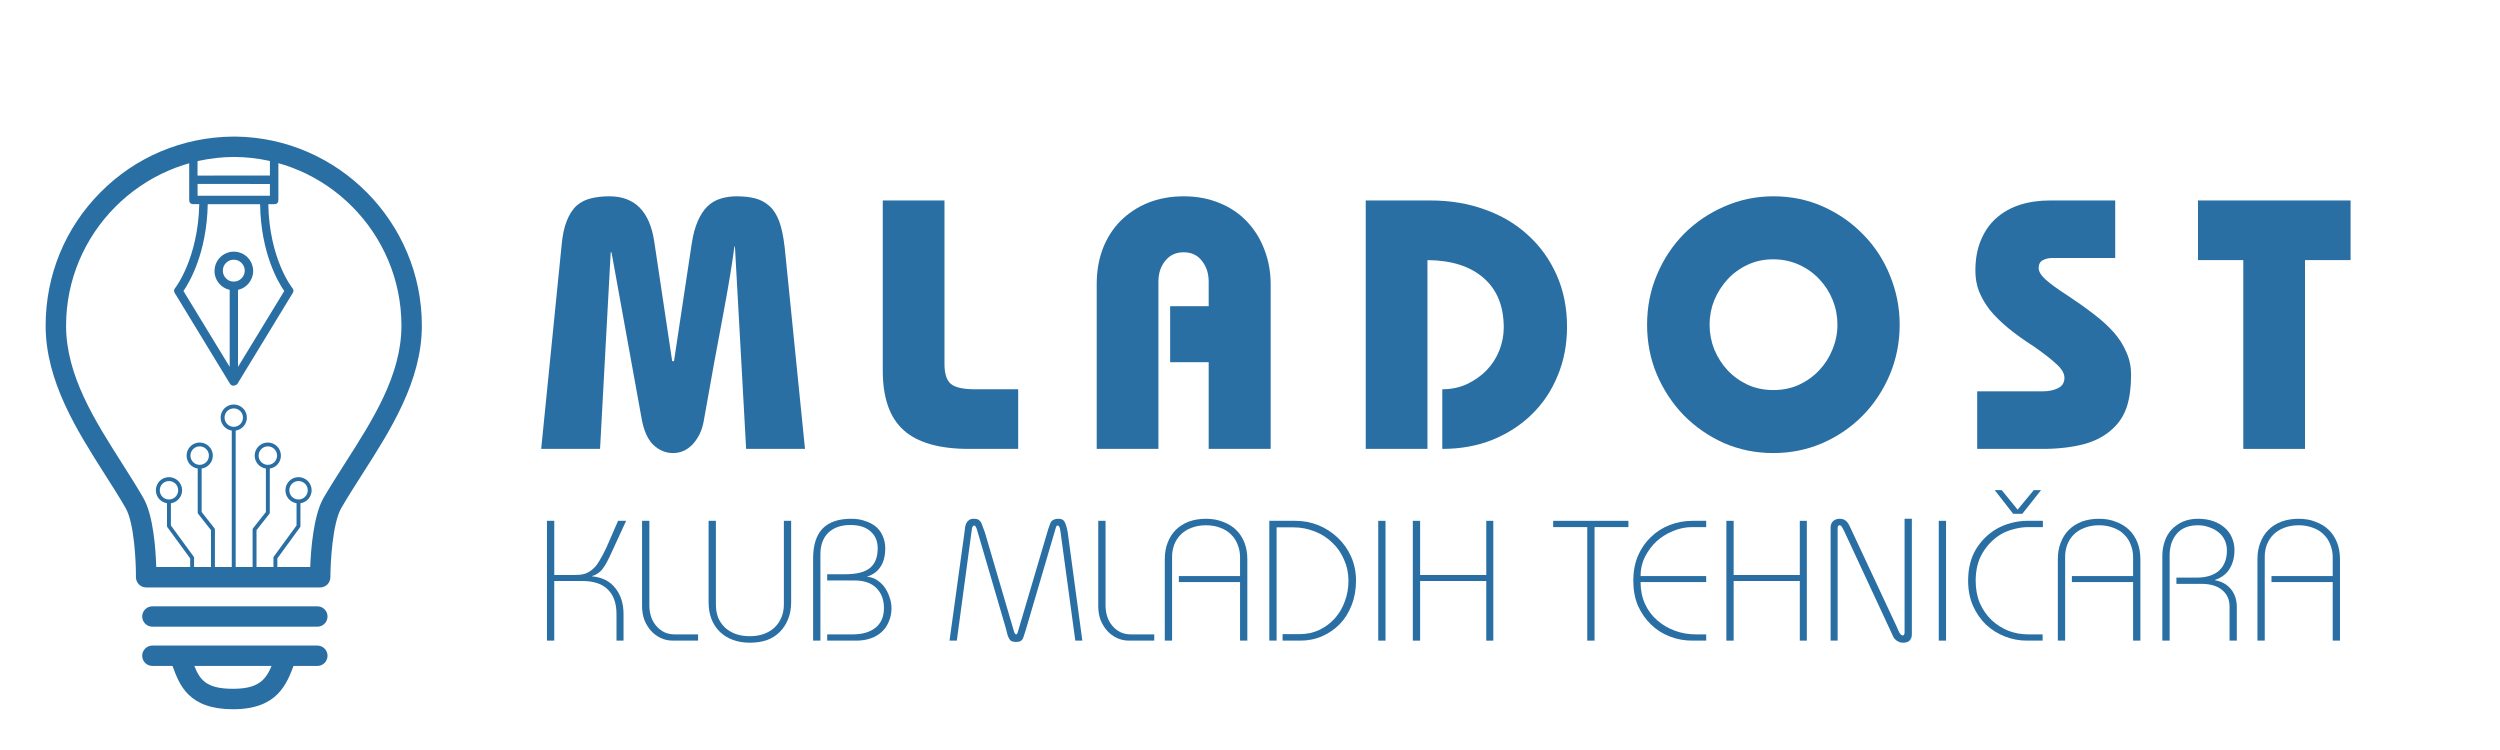 <?xml version="1.0" encoding="UTF-8"?> <svg xmlns="http://www.w3.org/2000/svg" xmlns:xlink="http://www.w3.org/1999/xlink" width="200" zoomAndPan="magnify" viewBox="0 0 150 45" height="60" preserveAspectRatio="xMidYMid meet" version="1.0"><defs><g></g><clipPath id="c96d09f15d"><path d="M 2.738 8.195 L 25.305 8.195 L 25.305 35.316 L 2.738 35.316 Z M 2.738 8.195 " clip-rule="nonzero"></path></clipPath><clipPath id="5721d1fece"><path d="M 10.145 38.762 L 17.84 38.762 L 17.84 42.555 L 10.145 42.555 Z M 10.145 38.762 " clip-rule="nonzero"></path></clipPath><clipPath id="5f4a9a28cd"><path d="M 13 24.27 L 15 24.27 L 15 35.168 L 13 35.168 Z M 13 24.27 " clip-rule="nonzero"></path></clipPath><clipPath id="4ac6f622e1"><path d="M 11 26 L 13 26 L 13 35.168 L 11 35.168 Z M 11 26 " clip-rule="nonzero"></path></clipPath><clipPath id="5fbbe845ad"><path d="M 9.348 28 L 12 28 L 12 35.168 L 9.348 35.168 Z M 9.348 28 " clip-rule="nonzero"></path></clipPath><clipPath id="be7079478c"><path d="M 15 26 L 17 26 L 17 35.168 L 15 35.168 Z M 15 26 " clip-rule="nonzero"></path></clipPath><clipPath id="0968ad4d21"><path d="M 16 28 L 18.703 28 L 18.703 35.168 L 16 35.168 Z M 16 28 " clip-rule="nonzero"></path></clipPath><clipPath id="2dc2c4c42a"><path d="M 10 8 L 18 8 L 18 24 L 10 24 Z M 10 8 " clip-rule="nonzero"></path></clipPath><clipPath id="563ea18a9f"><path d="M 5.492 14.723 L 14.023 6.191 L 22.559 14.723 L 14.023 23.254 Z M 5.492 14.723 " clip-rule="nonzero"></path></clipPath><clipPath id="0bd5bb9735"><path d="M 5.492 14.723 L 14.023 6.191 L 22.559 14.723 L 14.023 23.254 Z M 5.492 14.723 " clip-rule="nonzero"></path></clipPath></defs><g clip-path="url(#c96d09f15d)"><path fill="#2a6fa4" d="M 9.375 34.02 L 18.613 34.02 C 18.652 32.973 18.812 30.91 19.414 29.871 C 19.824 29.168 20.266 28.48 20.73 27.75 C 22.379 25.168 24.086 22.5 24.086 19.539 C 24.086 14.004 19.602 9.465 14.086 9.418 C 14.082 9.418 14.078 9.418 14.07 9.418 L 14.055 9.418 C 14.047 9.418 14.039 9.418 14.035 9.418 C 14.031 9.418 14.027 9.418 14.027 9.418 L 14.023 9.418 C 14.016 9.418 14.012 9.418 14.004 9.418 C 8.469 9.465 3.965 14.004 3.965 19.539 C 3.965 22.52 5.672 25.203 7.32 27.797 C 7.773 28.512 8.203 29.184 8.598 29.871 C 9.203 30.91 9.344 32.973 9.375 34.02 Z M 19.211 35.246 L 8.77 35.246 C 8.605 35.246 8.449 35.18 8.336 35.066 C 8.219 34.949 8.156 34.793 8.156 34.629 C 8.164 33.781 8.062 31.387 7.539 30.484 C 7.156 29.82 6.734 29.156 6.285 28.453 C 4.625 25.84 2.738 22.879 2.738 19.539 C 2.738 16.52 3.902 13.684 6.016 11.551 C 8.125 9.418 10.945 8.227 13.965 8.195 C 13.977 8.195 13.992 8.195 14 8.195 C 14.012 8.195 14.02 8.195 14.031 8.195 C 14.035 8.195 14.039 8.195 14.043 8.195 L 14.082 8.195 C 14.098 8.195 14.113 8.195 14.125 8.195 C 20.297 8.262 25.312 13.344 25.312 19.539 C 25.312 22.859 23.426 25.809 21.762 28.41 C 21.305 29.129 20.867 29.809 20.477 30.484 C 19.949 31.391 19.824 33.789 19.824 34.637 C 19.82 34.973 19.547 35.246 19.211 35.246 " fill-opacity="1" fill-rule="nonzero"></path></g><path fill="#2a6fa4" d="M 19.039 37.602 L 9.145 37.602 C 8.809 37.602 8.531 37.328 8.531 36.988 C 8.531 36.652 8.809 36.379 9.145 36.379 L 19.039 36.379 C 19.379 36.379 19.652 36.652 19.652 36.988 C 19.652 37.328 19.379 37.602 19.039 37.602 " fill-opacity="1" fill-rule="nonzero"></path><path fill="#2a6fa4" d="M 19.039 39.957 L 9.145 39.957 C 8.809 39.957 8.531 39.684 8.531 39.344 C 8.531 39.008 8.809 38.734 9.145 38.734 L 19.039 38.734 C 19.379 38.734 19.652 39.008 19.652 39.344 C 19.652 39.684 19.379 39.957 19.039 39.957 " fill-opacity="1" fill-rule="nonzero"></path><g clip-path="url(#5721d1fece)"><path fill="#2a6fa4" d="M 13.984 42.555 C 11.293 42.555 10.762 41.09 10.336 39.914 C 10.301 39.816 10.266 39.715 10.227 39.613 C 10.105 39.297 10.266 38.941 10.582 38.824 C 10.898 38.703 11.254 38.863 11.371 39.18 C 11.414 39.285 11.449 39.395 11.488 39.496 C 11.902 40.641 12.152 41.328 13.984 41.328 C 15.797 41.328 16.078 40.566 16.508 39.41 C 16.535 39.336 16.562 39.258 16.59 39.18 C 16.711 38.863 17.062 38.703 17.383 38.824 C 17.699 38.941 17.855 39.297 17.738 39.613 C 17.711 39.688 17.684 39.762 17.656 39.836 C 17.207 41.047 16.648 42.555 13.984 42.555 " fill-opacity="1" fill-rule="nonzero"></path></g><g clip-path="url(#5f4a9a28cd)"><path fill="#2a6fa4" d="M 14.023 24.27 C 13.59 24.27 13.238 24.621 13.238 25.055 C 13.238 25.453 13.527 25.777 13.906 25.836 L 13.906 35.062 C 13.906 35.125 13.961 35.18 14.023 35.18 C 14.09 35.18 14.141 35.125 14.141 35.062 L 14.141 25.836 C 14.52 25.777 14.812 25.453 14.812 25.055 C 14.812 24.621 14.461 24.27 14.023 24.27 Z M 14.023 25.609 C 13.719 25.609 13.473 25.363 13.473 25.055 C 13.473 24.75 13.719 24.504 14.023 24.504 C 14.332 24.504 14.578 24.75 14.578 25.055 C 14.578 25.363 14.332 25.609 14.023 25.609 Z M 14.023 25.609 " fill-opacity="1" fill-rule="nonzero"></path></g><g clip-path="url(#4ac6f622e1)"><path fill="#2a6fa4" d="M 12.098 30.719 L 12.098 28.113 C 12.477 28.059 12.77 27.73 12.77 27.336 C 12.77 26.902 12.414 26.551 11.98 26.551 C 11.547 26.551 11.195 26.902 11.195 27.336 C 11.195 27.73 11.484 28.059 11.863 28.113 L 11.863 30.758 C 11.863 30.785 11.871 30.809 11.891 30.832 L 12.66 31.809 L 12.66 35.059 C 12.66 35.125 12.711 35.176 12.777 35.176 C 12.84 35.176 12.895 35.125 12.895 35.059 L 12.895 31.766 C 12.895 31.742 12.883 31.715 12.867 31.695 Z M 11.426 27.336 C 11.426 27.031 11.676 26.781 11.98 26.781 C 12.285 26.781 12.535 27.031 12.535 27.336 C 12.535 27.641 12.285 27.891 11.98 27.891 C 11.676 27.891 11.426 27.641 11.426 27.336 Z M 11.426 27.336 " fill-opacity="1" fill-rule="nonzero"></path></g><g clip-path="url(#5fbbe845ad)"><path fill="#2a6fa4" d="M 10.254 31.527 L 10.254 30.195 C 10.633 30.137 10.926 29.812 10.926 29.418 C 10.926 28.98 10.574 28.629 10.137 28.629 C 9.703 28.629 9.352 28.98 9.352 29.418 C 9.352 29.812 9.641 30.137 10.02 30.195 L 10.02 31.562 C 10.02 31.59 10.031 31.613 10.043 31.633 L 11.41 33.504 L 11.41 35.062 C 11.41 35.125 11.465 35.18 11.527 35.18 C 11.594 35.18 11.645 35.125 11.645 35.062 L 11.645 33.469 C 11.645 33.441 11.637 33.418 11.621 33.398 Z M 9.586 29.418 C 9.586 29.109 9.832 28.863 10.137 28.863 C 10.445 28.863 10.691 29.109 10.691 29.418 C 10.691 29.723 10.445 29.969 10.137 29.969 C 9.832 29.969 9.586 29.723 9.586 29.418 Z M 9.586 29.418 " fill-opacity="1" fill-rule="nonzero"></path></g><g clip-path="url(#be7079478c)"><path fill="#2a6fa4" d="M 16.855 27.336 C 16.855 26.902 16.504 26.551 16.07 26.551 C 15.637 26.551 15.281 26.902 15.281 27.336 C 15.281 27.73 15.574 28.059 15.953 28.113 L 15.953 30.719 L 15.184 31.695 C 15.168 31.715 15.156 31.742 15.156 31.766 L 15.156 35.059 C 15.156 35.125 15.211 35.176 15.273 35.176 C 15.34 35.176 15.391 35.125 15.391 35.059 L 15.391 31.809 L 16.16 30.832 C 16.18 30.809 16.188 30.785 16.188 30.758 L 16.188 28.113 C 16.566 28.059 16.855 27.73 16.855 27.336 Z M 15.516 27.336 C 15.516 27.031 15.766 26.781 16.07 26.781 C 16.375 26.781 16.625 27.031 16.625 27.336 C 16.625 27.641 16.375 27.891 16.07 27.891 C 15.766 27.891 15.516 27.641 15.516 27.336 Z M 15.516 27.336 " fill-opacity="1" fill-rule="nonzero"></path></g><g clip-path="url(#0968ad4d21)"><path fill="#2a6fa4" d="M 18.699 29.418 C 18.699 28.98 18.344 28.629 17.91 28.629 C 17.477 28.629 17.125 28.98 17.125 29.418 C 17.125 29.812 17.414 30.137 17.793 30.195 L 17.793 31.527 L 16.426 33.398 C 16.414 33.418 16.406 33.441 16.406 33.469 L 16.406 35.062 C 16.406 35.125 16.457 35.18 16.523 35.18 C 16.586 35.18 16.641 35.125 16.641 35.062 L 16.641 33.504 L 18.004 31.633 C 18.02 31.613 18.027 31.59 18.027 31.562 L 18.027 30.195 C 18.406 30.137 18.699 29.812 18.699 29.418 Z M 17.91 29.969 C 17.605 29.969 17.359 29.723 17.359 29.418 C 17.359 29.109 17.605 28.863 17.91 28.863 C 18.215 28.863 18.465 29.109 18.465 29.418 C 18.465 29.723 18.215 29.969 17.91 29.969 Z M 17.91 29.969 " fill-opacity="1" fill-rule="nonzero"></path></g><g clip-path="url(#2dc2c4c42a)"><g clip-path="url(#563ea18a9f)"><g clip-path="url(#0bd5bb9735)"><path fill="#2a6fa4" d="M 16.449 8.719 C 16.281 8.719 16.199 8.801 16.195 8.969 L 16.195 10.531 L 11.852 10.535 L 11.852 8.973 C 11.84 8.816 11.758 8.738 11.602 8.738 C 11.445 8.738 11.363 8.816 11.352 8.973 L 11.352 11.996 C 11.352 12.164 11.434 12.246 11.602 12.246 L 11.957 12.246 C 11.883 15.52 10.52 17.273 10.504 17.289 C 10.43 17.383 10.426 17.477 10.484 17.578 L 13.805 23.035 C 13.82 23.059 13.84 23.074 13.859 23.09 C 13.859 23.09 13.859 23.09 13.871 23.102 C 13.895 23.117 13.918 23.129 13.945 23.137 C 13.969 23.141 13.992 23.145 14.02 23.141 L 14.039 23.137 C 14.066 23.133 14.094 23.125 14.121 23.109 L 14.203 23.078 L 14.242 23.035 L 17.566 17.578 C 17.629 17.477 17.621 17.383 17.547 17.289 C 17.531 17.273 16.156 15.543 16.098 12.25 L 16.453 12.25 C 16.621 12.25 16.703 12.164 16.703 12 L 16.703 8.969 C 16.703 8.898 16.68 8.84 16.629 8.789 C 16.578 8.738 16.52 8.715 16.449 8.719 Z M 17.055 17.461 L 14.281 22.012 L 14.281 17.391 C 14.469 17.348 14.637 17.266 14.781 17.141 C 14.926 17.016 15.035 16.863 15.105 16.688 C 15.18 16.508 15.203 16.324 15.184 16.133 C 15.16 15.941 15.098 15.766 14.988 15.605 C 14.883 15.449 14.742 15.324 14.574 15.234 C 14.402 15.145 14.223 15.098 14.031 15.098 C 13.84 15.098 13.656 15.145 13.488 15.234 C 13.316 15.324 13.18 15.449 13.07 15.605 C 12.965 15.766 12.898 15.941 12.879 16.133 C 12.855 16.324 12.883 16.508 12.953 16.688 C 13.023 16.863 13.133 17.016 13.277 17.141 C 13.426 17.266 13.594 17.348 13.781 17.391 L 13.781 22.012 L 11.008 17.461 C 11.352 16.961 12.406 15.203 12.465 12.25 L 15.605 12.25 C 15.652 15.207 16.707 16.965 17.055 17.461 Z M 14.023 16.895 C 13.844 16.895 13.688 16.832 13.562 16.703 C 13.434 16.574 13.371 16.418 13.371 16.238 C 13.371 16.059 13.434 15.902 13.562 15.773 C 13.691 15.648 13.844 15.582 14.027 15.582 C 14.207 15.582 14.363 15.648 14.488 15.773 C 14.617 15.902 14.684 16.055 14.684 16.238 C 14.684 16.418 14.617 16.574 14.488 16.703 C 14.359 16.832 14.207 16.895 14.023 16.895 Z M 16.195 11.746 L 11.855 11.746 L 11.855 11.035 L 16.195 11.039 Z M 16.195 11.746 " fill-opacity="1" fill-rule="nonzero"></path></g></g></g><g fill="#2a6fa4" fill-opacity="1"><g transform="translate(32.162, 38.438)"><g><path d="M 0.656 -7.188 L 1.094 -7.188 L 1.094 -3.938 L 2.297 -3.938 C 2.523 -3.938 2.723 -3.957 2.891 -4 C 3.066 -4.051 3.227 -4.141 3.375 -4.266 C 3.531 -4.391 3.672 -4.562 3.797 -4.781 C 3.93 -5 4.078 -5.273 4.234 -5.609 L 4.922 -7.188 L 5.406 -7.188 L 4.406 -5.016 C 4.301 -4.797 4.203 -4.613 4.109 -4.469 C 4.023 -4.332 3.938 -4.223 3.844 -4.141 C 3.758 -4.066 3.676 -4.008 3.594 -3.969 C 3.52 -3.926 3.441 -3.895 3.359 -3.875 L 3.359 -3.859 C 3.984 -3.797 4.453 -3.555 4.766 -3.141 C 5.086 -2.734 5.25 -2.219 5.25 -1.594 L 5.25 0 L 4.828 0 L 4.828 -1.578 C 4.828 -2.234 4.656 -2.727 4.312 -3.062 C 3.977 -3.406 3.461 -3.578 2.766 -3.578 L 1.094 -3.578 L 1.094 0 L 0.656 0 Z M 0.656 -7.188 "></path></g></g></g><g fill="#2a6fa4" fill-opacity="1"><g transform="translate(37.868, 38.438)"><g><path d="M 0.656 -7.188 L 1.094 -7.188 L 1.094 -2.109 C 1.094 -1.867 1.129 -1.641 1.203 -1.422 C 1.273 -1.211 1.379 -1.031 1.516 -0.875 C 1.648 -0.719 1.812 -0.594 2 -0.5 C 2.188 -0.414 2.395 -0.375 2.625 -0.375 L 4.016 -0.375 L 4.016 0 L 2.5 0 C 2.25 0 2.008 -0.051 1.781 -0.156 C 1.562 -0.258 1.367 -0.398 1.203 -0.578 C 1.035 -0.766 0.898 -0.984 0.797 -1.234 C 0.703 -1.484 0.656 -1.766 0.656 -2.078 Z M 0.656 -7.188 "></path></g></g></g><g fill="#2a6fa4" fill-opacity="1"><g transform="translate(41.86, 38.438)"><g><path d="M 0.656 -7.188 L 1.094 -7.188 L 1.094 -2.172 C 1.094 -1.898 1.133 -1.645 1.219 -1.406 C 1.312 -1.176 1.445 -0.973 1.625 -0.797 C 1.801 -0.629 2.016 -0.5 2.266 -0.406 C 2.523 -0.312 2.812 -0.266 3.125 -0.266 C 3.445 -0.266 3.734 -0.312 3.984 -0.406 C 4.234 -0.5 4.445 -0.629 4.625 -0.797 C 4.801 -0.973 4.938 -1.176 5.031 -1.406 C 5.125 -1.633 5.172 -1.891 5.172 -2.172 L 5.172 -7.188 L 5.609 -7.188 L 5.609 -2.312 C 5.609 -1.926 5.547 -1.582 5.422 -1.281 C 5.305 -0.988 5.141 -0.734 4.922 -0.516 C 4.711 -0.305 4.457 -0.145 4.156 -0.031 C 3.852 0.07 3.508 0.125 3.125 0.125 C 2.75 0.125 2.41 0.066 2.109 -0.047 C 1.805 -0.16 1.547 -0.32 1.328 -0.531 C 1.109 -0.75 0.941 -1.004 0.828 -1.297 C 0.711 -1.598 0.656 -1.938 0.656 -2.312 Z M 0.656 -7.188 "></path></g></g></g><g fill="#2a6fa4" fill-opacity="1"><g transform="translate(48.131, 38.438)"><g><path d="M 4.984 -5.547 C 4.984 -5.086 4.891 -4.719 4.703 -4.438 C 4.523 -4.156 4.258 -3.957 3.906 -3.844 L 3.906 -3.828 C 4.102 -3.816 4.285 -3.758 4.453 -3.656 C 4.629 -3.551 4.785 -3.41 4.922 -3.234 C 5.055 -3.055 5.16 -2.852 5.234 -2.625 C 5.316 -2.406 5.359 -2.176 5.359 -1.938 C 5.359 -1.656 5.305 -1.395 5.203 -1.156 C 5.109 -0.914 4.969 -0.707 4.781 -0.531 C 4.602 -0.363 4.383 -0.234 4.125 -0.141 C 3.863 -0.047 3.57 0 3.25 0 L 1.5 0 L 1.5 -0.375 L 3.016 -0.375 C 3.609 -0.375 4.07 -0.508 4.406 -0.781 C 4.738 -1.051 4.906 -1.441 4.906 -1.953 C 4.906 -2.453 4.754 -2.852 4.453 -3.156 C 4.148 -3.457 3.719 -3.609 3.156 -3.609 L 1.5 -3.609 L 1.5 -3.984 L 2.594 -3.984 C 3.25 -3.984 3.734 -4.102 4.047 -4.344 C 4.367 -4.594 4.531 -4.992 4.531 -5.547 C 4.531 -5.973 4.383 -6.312 4.094 -6.562 C 3.812 -6.812 3.41 -6.938 2.891 -6.938 C 2.328 -6.938 1.883 -6.781 1.562 -6.469 C 1.25 -6.156 1.094 -5.727 1.094 -5.188 L 1.094 0 L 0.656 0 L 0.656 -4.938 C 0.656 -5.727 0.844 -6.32 1.219 -6.719 C 1.602 -7.113 2.176 -7.312 2.938 -7.312 C 3.258 -7.312 3.547 -7.266 3.797 -7.172 C 4.055 -7.086 4.273 -6.969 4.453 -6.812 C 4.629 -6.656 4.758 -6.469 4.844 -6.25 C 4.938 -6.031 4.984 -5.797 4.984 -5.547 Z M 4.984 -5.547 "></path></g></g></g><g fill="#2a6fa4" fill-opacity="1"><g transform="translate(53.837, 38.438)"><g></g></g></g><g fill="#2a6fa4" fill-opacity="1"><g transform="translate(56.69, 38.438)"><g><path d="M 4.141 -0.578 C 4.18 -0.441 4.227 -0.375 4.281 -0.375 C 4.312 -0.375 4.336 -0.398 4.359 -0.453 C 4.379 -0.516 4.395 -0.566 4.406 -0.609 L 6.203 -6.688 C 6.242 -6.812 6.281 -6.914 6.312 -7 C 6.344 -7.082 6.379 -7.145 6.422 -7.188 C 6.473 -7.227 6.531 -7.258 6.594 -7.281 C 6.656 -7.301 6.734 -7.312 6.828 -7.312 C 7.016 -7.312 7.141 -7.238 7.203 -7.094 C 7.273 -6.945 7.332 -6.742 7.375 -6.484 L 8.25 0 L 7.828 0 L 6.938 -6.547 C 6.914 -6.703 6.891 -6.801 6.859 -6.844 C 6.836 -6.883 6.812 -6.906 6.781 -6.906 C 6.727 -6.906 6.691 -6.875 6.672 -6.812 C 6.648 -6.75 6.633 -6.695 6.625 -6.656 L 4.875 -0.703 C 4.82 -0.547 4.781 -0.414 4.75 -0.312 C 4.727 -0.219 4.695 -0.141 4.656 -0.078 C 4.613 -0.016 4.562 0.023 4.5 0.047 C 4.445 0.066 4.367 0.078 4.266 0.078 C 4.18 0.078 4.109 0.066 4.047 0.047 C 3.992 0.035 3.945 0.004 3.906 -0.047 C 3.863 -0.109 3.82 -0.188 3.781 -0.281 C 3.75 -0.383 3.711 -0.523 3.672 -0.703 L 1.938 -6.625 C 1.914 -6.707 1.891 -6.773 1.859 -6.828 C 1.836 -6.879 1.801 -6.906 1.75 -6.906 C 1.727 -6.906 1.703 -6.883 1.672 -6.844 C 1.641 -6.801 1.617 -6.719 1.609 -6.594 L 0.719 0 L 0.281 0 L 1.188 -6.562 C 1.195 -6.645 1.207 -6.734 1.219 -6.828 C 1.238 -6.922 1.266 -7 1.297 -7.062 C 1.336 -7.133 1.391 -7.191 1.453 -7.234 C 1.523 -7.285 1.613 -7.312 1.719 -7.312 C 1.82 -7.312 1.906 -7.301 1.969 -7.281 C 2.031 -7.258 2.082 -7.219 2.125 -7.156 C 2.176 -7.102 2.219 -7.02 2.25 -6.906 C 2.289 -6.801 2.344 -6.66 2.406 -6.484 Z M 4.141 -0.578 "></path></g></g></g><g fill="#2a6fa4" fill-opacity="1"><g transform="translate(65.239, 38.438)"><g><path d="M 0.656 -7.188 L 1.094 -7.188 L 1.094 -2.109 C 1.094 -1.867 1.129 -1.641 1.203 -1.422 C 1.273 -1.211 1.379 -1.031 1.516 -0.875 C 1.648 -0.719 1.812 -0.594 2 -0.5 C 2.188 -0.414 2.395 -0.375 2.625 -0.375 L 4.016 -0.375 L 4.016 0 L 2.5 0 C 2.25 0 2.008 -0.051 1.781 -0.156 C 1.562 -0.258 1.367 -0.398 1.203 -0.578 C 1.035 -0.766 0.898 -0.984 0.797 -1.234 C 0.703 -1.484 0.656 -1.766 0.656 -2.078 Z M 0.656 -7.188 "></path></g></g></g><g fill="#2a6fa4" fill-opacity="1"><g transform="translate(69.231, 38.438)"><g><path d="M 5.609 0 L 5.172 0 L 5.172 -3.516 L 1.5 -3.516 L 1.5 -3.875 L 5.172 -3.875 L 5.172 -5.016 C 5.172 -5.273 5.125 -5.52 5.031 -5.75 C 4.945 -5.988 4.816 -6.191 4.641 -6.359 C 4.473 -6.535 4.258 -6.672 4 -6.766 C 3.75 -6.867 3.457 -6.922 3.125 -6.922 C 2.801 -6.922 2.508 -6.867 2.25 -6.766 C 2 -6.672 1.785 -6.535 1.609 -6.359 C 1.441 -6.191 1.312 -5.988 1.219 -5.75 C 1.133 -5.52 1.094 -5.273 1.094 -5.016 L 1.094 0 L 0.656 0 L 0.656 -4.875 C 0.656 -5.25 0.711 -5.582 0.828 -5.875 C 0.941 -6.176 1.102 -6.43 1.312 -6.641 C 1.531 -6.859 1.789 -7.023 2.094 -7.141 C 2.406 -7.254 2.75 -7.312 3.125 -7.312 C 3.508 -7.312 3.852 -7.25 4.156 -7.125 C 4.469 -7.008 4.727 -6.848 4.938 -6.641 C 5.156 -6.43 5.32 -6.176 5.438 -5.875 C 5.551 -5.582 5.609 -5.25 5.609 -4.875 Z M 5.609 0 "></path></g></g></g><g fill="#2a6fa4" fill-opacity="1"><g transform="translate(75.502, 38.438)"><g><path d="M 2.234 -7.188 C 2.711 -7.188 3.172 -7.098 3.609 -6.922 C 4.047 -6.742 4.43 -6.492 4.766 -6.172 C 5.098 -5.859 5.363 -5.484 5.562 -5.047 C 5.758 -4.609 5.859 -4.125 5.859 -3.594 C 5.859 -3.062 5.77 -2.57 5.594 -2.125 C 5.426 -1.688 5.191 -1.312 4.891 -1 C 4.586 -0.688 4.234 -0.441 3.828 -0.266 C 3.422 -0.086 2.984 0 2.516 0 L 1.453 0 L 1.453 -0.391 L 2.484 -0.391 C 2.91 -0.391 3.301 -0.473 3.656 -0.641 C 4.02 -0.816 4.332 -1.051 4.594 -1.344 C 4.852 -1.633 5.051 -1.973 5.188 -2.359 C 5.332 -2.742 5.406 -3.156 5.406 -3.594 C 5.406 -4.051 5.316 -4.473 5.141 -4.859 C 4.973 -5.254 4.738 -5.594 4.438 -5.875 C 4.145 -6.164 3.797 -6.391 3.391 -6.547 C 2.984 -6.711 2.555 -6.797 2.109 -6.797 L 1.094 -6.797 L 1.094 0 L 0.656 0 L 0.656 -7.188 Z M 2.234 -7.188 "></path></g></g></g><g fill="#2a6fa4" fill-opacity="1"><g transform="translate(81.772, 38.438)"><g><path d="M 0.922 -7.188 L 1.359 -7.188 L 1.359 0 L 0.922 0 Z M 0.922 -7.188 "></path></g></g></g><g fill="#2a6fa4" fill-opacity="1"><g transform="translate(84.051, 38.438)"><g><path d="M 0.719 -7.188 L 1.156 -7.188 L 1.156 -3.938 L 5.125 -3.938 L 5.125 -7.188 L 5.547 -7.188 L 5.547 0 L 5.125 0 L 5.125 -3.578 L 1.156 -3.578 L 1.156 0 L 0.719 0 Z M 0.719 -7.188 "></path></g></g></g><g fill="#2a6fa4" fill-opacity="1"><g transform="translate(90.321, 38.438)"><g></g></g></g><g fill="#2a6fa4" fill-opacity="1"><g transform="translate(93.174, 38.438)"><g><path d="M 4.531 -7.188 L 4.531 -6.812 L 2.5 -6.812 L 2.5 0 L 2.062 0 L 2.062 -6.812 L 0.016 -6.812 L 0.016 -7.188 Z M 4.531 -7.188 "></path></g></g></g><g fill="#2a6fa4" fill-opacity="1"><g transform="translate(97.731, 38.438)"><g><path d="M 4.641 -7.188 L 4.641 -6.812 L 3.797 -6.812 C 3.41 -6.812 3.031 -6.734 2.656 -6.578 C 2.289 -6.43 1.961 -6.227 1.672 -5.969 C 1.391 -5.707 1.156 -5.395 0.969 -5.031 C 0.789 -4.676 0.703 -4.289 0.703 -3.875 L 4.641 -3.875 L 4.641 -3.516 L 0.703 -3.516 C 0.703 -3.035 0.789 -2.598 0.969 -2.203 C 1.145 -1.816 1.391 -1.488 1.703 -1.219 C 2.016 -0.945 2.367 -0.738 2.766 -0.594 C 3.16 -0.445 3.582 -0.375 4.031 -0.375 L 4.641 -0.375 L 4.641 0 L 3.812 0 C 3.332 0 2.879 -0.082 2.453 -0.25 C 2.023 -0.414 1.648 -0.656 1.328 -0.969 C 1.004 -1.281 0.742 -1.656 0.547 -2.094 C 0.359 -2.539 0.266 -3.039 0.266 -3.594 C 0.266 -4.145 0.359 -4.645 0.547 -5.094 C 0.742 -5.539 1.004 -5.914 1.328 -6.219 C 1.648 -6.531 2.023 -6.77 2.453 -6.938 C 2.879 -7.102 3.332 -7.188 3.812 -7.188 Z M 4.641 -7.188 "></path></g></g></g><g fill="#2a6fa4" fill-opacity="1"><g transform="translate(102.863, 38.438)"><g><path d="M 0.719 -7.188 L 1.156 -7.188 L 1.156 -3.938 L 5.125 -3.938 L 5.125 -7.188 L 5.547 -7.188 L 5.547 0 L 5.125 0 L 5.125 -3.578 L 1.156 -3.578 L 1.156 0 L 0.719 0 Z M 0.719 -7.188 "></path></g></g></g><g fill="#2a6fa4" fill-opacity="1"><g transform="translate(109.133, 38.438)"><g><path d="M 4.688 -0.797 C 4.707 -0.754 4.727 -0.703 4.75 -0.641 C 4.781 -0.586 4.805 -0.535 4.828 -0.484 C 4.859 -0.43 4.891 -0.391 4.922 -0.359 C 4.961 -0.328 5 -0.312 5.031 -0.312 C 5.07 -0.312 5.098 -0.328 5.109 -0.359 C 5.129 -0.391 5.141 -0.43 5.141 -0.484 L 5.141 -7.312 L 5.578 -7.312 L 5.578 -0.375 C 5.578 -0.227 5.535 -0.109 5.453 -0.016 C 5.367 0.078 5.234 0.125 5.047 0.125 C 4.941 0.125 4.852 0.102 4.781 0.062 C 4.707 0.031 4.645 -0.008 4.594 -0.062 C 4.539 -0.113 4.5 -0.164 4.469 -0.219 C 4.438 -0.281 4.41 -0.336 4.391 -0.391 L 1.594 -6.406 C 1.52 -6.57 1.457 -6.695 1.406 -6.781 C 1.352 -6.875 1.301 -6.922 1.25 -6.922 C 1.164 -6.922 1.125 -6.863 1.125 -6.75 L 1.125 0 L 0.703 0 L 0.703 -6.75 C 0.703 -6.812 0.707 -6.875 0.719 -6.938 C 0.738 -7.008 0.77 -7.07 0.812 -7.125 C 0.852 -7.176 0.906 -7.219 0.969 -7.25 C 1.039 -7.289 1.129 -7.312 1.234 -7.312 C 1.379 -7.312 1.492 -7.281 1.578 -7.219 C 1.672 -7.164 1.758 -7.051 1.844 -6.875 Z M 4.688 -0.797 "></path></g></g></g><g fill="#2a6fa4" fill-opacity="1"><g transform="translate(115.404, 38.438)"><g><path d="M 0.922 -7.188 L 1.359 -7.188 L 1.359 0 L 0.922 0 Z M 0.922 -7.188 "></path></g></g></g><g fill="#2a6fa4" fill-opacity="1"><g transform="translate(117.682, 38.438)"><g><path d="M 4.891 -7.188 L 4.891 -6.812 L 4 -6.812 C 3.727 -6.812 3.441 -6.77 3.141 -6.688 C 2.836 -6.613 2.562 -6.5 2.312 -6.344 C 1.883 -6.07 1.535 -5.707 1.266 -5.25 C 0.992 -4.789 0.859 -4.238 0.859 -3.594 C 0.859 -3.094 0.941 -2.645 1.109 -2.25 C 1.285 -1.852 1.52 -1.516 1.812 -1.234 C 2.102 -0.961 2.438 -0.75 2.812 -0.594 C 3.195 -0.445 3.602 -0.375 4.031 -0.375 L 4.875 -0.375 L 4.875 0 L 3.938 0 C 3.477 0 3.035 -0.082 2.609 -0.25 C 2.191 -0.414 1.816 -0.648 1.484 -0.953 C 1.16 -1.266 0.898 -1.641 0.703 -2.078 C 0.504 -2.523 0.406 -3.031 0.406 -3.594 C 0.406 -4.332 0.562 -4.961 0.875 -5.484 C 1.195 -6.004 1.609 -6.41 2.109 -6.703 C 2.379 -6.859 2.676 -6.977 3 -7.062 C 3.32 -7.145 3.629 -7.188 3.922 -7.188 Z M 2 -9.031 L 2.422 -9.031 L 3.375 -7.859 L 4.344 -9.031 L 4.781 -9.031 L 3.656 -7.609 L 3.109 -7.609 Z M 2 -9.031 "></path></g></g></g><g fill="#2a6fa4" fill-opacity="1"><g transform="translate(122.814, 38.438)"><g><path d="M 5.609 0 L 5.172 0 L 5.172 -3.516 L 1.5 -3.516 L 1.5 -3.875 L 5.172 -3.875 L 5.172 -5.016 C 5.172 -5.273 5.125 -5.52 5.031 -5.75 C 4.945 -5.988 4.816 -6.191 4.641 -6.359 C 4.473 -6.535 4.258 -6.672 4 -6.766 C 3.75 -6.867 3.457 -6.922 3.125 -6.922 C 2.801 -6.922 2.508 -6.867 2.25 -6.766 C 2 -6.672 1.785 -6.535 1.609 -6.359 C 1.441 -6.191 1.312 -5.988 1.219 -5.75 C 1.133 -5.52 1.094 -5.273 1.094 -5.016 L 1.094 0 L 0.656 0 L 0.656 -4.875 C 0.656 -5.25 0.711 -5.582 0.828 -5.875 C 0.941 -6.176 1.102 -6.43 1.312 -6.641 C 1.531 -6.859 1.789 -7.023 2.094 -7.141 C 2.406 -7.254 2.75 -7.312 3.125 -7.312 C 3.508 -7.312 3.852 -7.25 4.156 -7.125 C 4.469 -7.008 4.727 -6.848 4.938 -6.641 C 5.156 -6.43 5.32 -6.176 5.438 -5.875 C 5.551 -5.582 5.609 -5.25 5.609 -4.875 Z M 5.609 0 "></path></g></g></g><g fill="#2a6fa4" fill-opacity="1"><g transform="translate(129.084, 38.438)"><g><path d="M 4.984 -5.438 C 4.984 -5.008 4.891 -4.641 4.703 -4.328 C 4.523 -4.016 4.227 -3.785 3.812 -3.641 L 3.812 -3.625 C 4.227 -3.551 4.551 -3.367 4.781 -3.078 C 5.008 -2.797 5.125 -2.438 5.125 -2 L 5.125 0 L 4.688 0 L 4.688 -2.062 C 4.688 -2.469 4.539 -2.789 4.25 -3.031 C 3.957 -3.281 3.547 -3.406 3.016 -3.406 L 1.5 -3.406 L 1.5 -3.781 L 2.703 -3.781 C 3.297 -3.781 3.75 -3.922 4.062 -4.203 C 4.375 -4.492 4.531 -4.895 4.531 -5.406 C 4.531 -5.625 4.488 -5.828 4.406 -6.016 C 4.32 -6.203 4.203 -6.359 4.047 -6.484 C 3.891 -6.617 3.703 -6.723 3.484 -6.797 C 3.273 -6.879 3.047 -6.922 2.797 -6.922 C 2.234 -6.922 1.805 -6.75 1.516 -6.406 C 1.234 -6.07 1.094 -5.641 1.094 -5.109 L 1.094 0 L 0.656 0 L 0.656 -5.078 C 0.656 -5.391 0.703 -5.68 0.797 -5.953 C 0.891 -6.234 1.031 -6.473 1.219 -6.672 C 1.406 -6.867 1.629 -7.023 1.891 -7.141 C 2.16 -7.254 2.461 -7.312 2.797 -7.312 C 3.129 -7.312 3.43 -7.266 3.703 -7.172 C 3.973 -7.078 4.203 -6.945 4.391 -6.781 C 4.586 -6.613 4.734 -6.414 4.828 -6.188 C 4.93 -5.957 4.984 -5.707 4.984 -5.438 Z M 4.984 -5.438 "></path></g></g></g><g fill="#2a6fa4" fill-opacity="1"><g transform="translate(134.79, 38.438)"><g><path d="M 5.609 0 L 5.172 0 L 5.172 -3.516 L 1.5 -3.516 L 1.5 -3.875 L 5.172 -3.875 L 5.172 -5.016 C 5.172 -5.273 5.125 -5.52 5.031 -5.75 C 4.945 -5.988 4.816 -6.191 4.641 -6.359 C 4.473 -6.535 4.258 -6.672 4 -6.766 C 3.75 -6.867 3.457 -6.922 3.125 -6.922 C 2.801 -6.922 2.508 -6.867 2.25 -6.766 C 2 -6.672 1.785 -6.535 1.609 -6.359 C 1.441 -6.191 1.312 -5.988 1.219 -5.75 C 1.133 -5.52 1.094 -5.273 1.094 -5.016 L 1.094 0 L 0.656 0 L 0.656 -4.875 C 0.656 -5.25 0.711 -5.582 0.828 -5.875 C 0.941 -6.176 1.102 -6.43 1.312 -6.641 C 1.531 -6.859 1.789 -7.023 2.094 -7.141 C 2.406 -7.254 2.75 -7.312 3.125 -7.312 C 3.508 -7.312 3.852 -7.25 4.156 -7.125 C 4.469 -7.008 4.727 -6.848 4.938 -6.641 C 5.156 -6.43 5.32 -6.176 5.438 -5.875 C 5.551 -5.582 5.609 -5.25 5.609 -4.875 Z M 5.609 0 "></path></g></g></g><g fill="#2a6fa4" fill-opacity="1"><g transform="translate(141.061, 38.438)"><g></g></g></g><g fill="#2a6fa4" fill-opacity="1"><g transform="translate(143.914, 38.438)"><g></g></g></g><g fill="#2a6fa4" fill-opacity="1"><g transform="translate(32.112, 26.934)"><g><path d="M 8.219 -5.266 L 8.328 -5.266 L 9.391 -12.312 C 9.473 -12.852 9.594 -13.301 9.75 -13.656 C 9.906 -14.02 10.098 -14.316 10.328 -14.547 C 10.566 -14.773 10.832 -14.93 11.125 -15.016 C 11.414 -15.109 11.738 -15.156 12.094 -15.156 C 12.508 -15.156 12.879 -15.113 13.203 -15.031 C 13.523 -14.945 13.805 -14.797 14.047 -14.578 C 14.297 -14.359 14.492 -14.051 14.641 -13.656 C 14.785 -13.258 14.895 -12.738 14.969 -12.094 L 16.188 0 L 12.656 0 L 11.984 -12.141 L 11.953 -12.141 C 11.816 -11.086 11.586 -9.707 11.266 -8 C 10.941 -6.301 10.555 -4.188 10.109 -1.656 C 10.016 -1.125 9.801 -0.672 9.469 -0.297 C 9.133 0.066 8.734 0.25 8.266 0.25 C 7.828 0.25 7.43 0.082 7.078 -0.25 C 6.734 -0.594 6.5 -1.133 6.375 -1.875 L 4.578 -11.797 L 4.531 -11.797 L 3.891 0 L 0.359 0 L 1.578 -12.156 C 1.629 -12.781 1.734 -13.285 1.891 -13.672 C 2.047 -14.066 2.242 -14.375 2.484 -14.594 C 2.734 -14.812 3.02 -14.957 3.344 -15.031 C 3.664 -15.113 4.035 -15.156 4.453 -15.156 C 5.973 -15.156 6.867 -14.254 7.141 -12.453 Z M 8.219 -5.266 "></path></g></g></g><g fill="#2a6fa4" fill-opacity="1"><g transform="translate(51.872, 26.934)"><g><path d="M 4.797 -14.906 L 4.797 -5.094 C 4.797 -4.52 4.922 -4.125 5.172 -3.906 C 5.43 -3.688 5.91 -3.578 6.609 -3.578 L 9.219 -3.578 L 9.219 0 L 6.266 0 C 4.484 0 3.176 -0.375 2.344 -1.125 C 1.508 -1.875 1.094 -3.066 1.094 -4.703 L 1.094 -14.906 Z M 4.797 -14.906 "></path></g></g></g><g fill="#2a6fa4" fill-opacity="1"><g transform="translate(64.521, 26.934)"><g><path d="M 11.719 0 L 8 0 L 8 -5.203 L 5.688 -5.203 L 5.688 -8.562 L 8 -8.562 L 8 -10.031 C 8 -10.531 7.863 -10.945 7.594 -11.281 C 7.332 -11.625 6.969 -11.797 6.5 -11.797 C 6.031 -11.797 5.66 -11.625 5.391 -11.281 C 5.117 -10.945 4.984 -10.531 4.984 -10.031 L 4.984 0 L 1.281 0 L 1.281 -9.875 C 1.281 -10.645 1.398 -11.352 1.641 -12 C 1.891 -12.645 2.242 -13.203 2.703 -13.672 C 3.172 -14.141 3.723 -14.504 4.359 -14.766 C 5.004 -15.023 5.719 -15.156 6.5 -15.156 C 7.289 -15.156 8.008 -15.02 8.656 -14.75 C 9.301 -14.488 9.848 -14.117 10.297 -13.641 C 10.754 -13.16 11.102 -12.598 11.344 -11.953 C 11.594 -11.305 11.719 -10.613 11.719 -9.875 Z M 11.719 0 "></path></g></g></g><g fill="#2a6fa4" fill-opacity="1"><g transform="translate(80.725, 26.934)"><g><path d="M 5.109 -14.906 C 6.285 -14.906 7.375 -14.723 8.375 -14.359 C 9.375 -14.004 10.234 -13.492 10.953 -12.828 C 11.68 -12.172 12.254 -11.375 12.672 -10.438 C 13.086 -9.508 13.297 -8.473 13.297 -7.328 C 13.297 -6.266 13.109 -5.285 12.734 -4.391 C 12.367 -3.492 11.852 -2.723 11.188 -2.078 C 10.531 -1.43 9.742 -0.922 8.828 -0.547 C 7.91 -0.18 6.906 0 5.812 0 L 5.812 -3.578 C 6.352 -3.578 6.848 -3.68 7.297 -3.891 C 7.754 -4.109 8.145 -4.383 8.469 -4.719 C 8.801 -5.062 9.055 -5.457 9.234 -5.906 C 9.41 -6.352 9.5 -6.812 9.5 -7.281 C 9.5 -8.562 9.098 -9.551 8.297 -10.25 C 7.492 -10.957 6.367 -11.316 4.922 -11.328 L 4.922 0 L 1.219 0 L 1.219 -14.906 Z M 5.109 -14.906 "></path></g></g></g><g fill="#2a6fa4" fill-opacity="1"><g transform="translate(98.122, 26.934)"><g><path d="M 15.859 -7.453 C 15.859 -6.391 15.66 -5.391 15.266 -4.453 C 14.867 -3.516 14.328 -2.695 13.641 -2 C 12.953 -1.301 12.145 -0.75 11.219 -0.344 C 10.301 0.051 9.32 0.25 8.281 0.25 C 7.219 0.25 6.223 0.047 5.297 -0.359 C 4.379 -0.773 3.578 -1.332 2.891 -2.031 C 2.211 -2.738 1.676 -3.555 1.281 -4.484 C 0.895 -5.41 0.703 -6.398 0.703 -7.453 C 0.703 -8.516 0.898 -9.516 1.297 -10.453 C 1.691 -11.391 2.234 -12.207 2.922 -12.906 C 3.617 -13.602 4.426 -14.148 5.344 -14.547 C 6.27 -14.953 7.25 -15.156 8.281 -15.156 C 9.363 -15.156 10.363 -14.945 11.281 -14.531 C 12.207 -14.113 13.008 -13.551 13.688 -12.844 C 14.375 -12.145 14.906 -11.328 15.281 -10.391 C 15.664 -9.453 15.859 -8.473 15.859 -7.453 Z M 8.281 -3.531 C 8.832 -3.531 9.344 -3.633 9.812 -3.844 C 10.281 -4.062 10.688 -4.352 11.031 -4.719 C 11.375 -5.082 11.641 -5.5 11.828 -5.969 C 12.023 -6.445 12.125 -6.941 12.125 -7.453 C 12.125 -7.961 12.031 -8.453 11.844 -8.922 C 11.656 -9.391 11.391 -9.805 11.047 -10.172 C 10.711 -10.535 10.305 -10.828 9.828 -11.047 C 9.348 -11.266 8.828 -11.375 8.266 -11.375 C 7.711 -11.375 7.203 -11.266 6.734 -11.047 C 6.266 -10.828 5.863 -10.535 5.531 -10.172 C 5.195 -9.805 4.93 -9.391 4.734 -8.922 C 4.547 -8.453 4.453 -7.961 4.453 -7.453 C 4.453 -6.941 4.547 -6.445 4.734 -5.969 C 4.93 -5.5 5.195 -5.082 5.531 -4.719 C 5.875 -4.352 6.281 -4.062 6.75 -3.844 C 7.219 -3.633 7.727 -3.531 8.281 -3.531 Z M 8.281 -3.531 "></path></g></g></g><g fill="#2a6fa4" fill-opacity="1"><g transform="translate(117.882, 26.934)"><g><path d="M 9.031 -14.906 L 9.031 -11.453 L 5.234 -11.453 C 5.023 -11.453 4.836 -11.406 4.672 -11.312 C 4.516 -11.227 4.438 -11.07 4.438 -10.844 C 4.438 -10.645 4.578 -10.414 4.859 -10.156 C 5.141 -9.906 5.578 -9.586 6.172 -9.203 C 6.742 -8.828 7.266 -8.457 7.734 -8.094 C 8.203 -7.738 8.602 -7.375 8.938 -7 C 9.27 -6.625 9.523 -6.223 9.703 -5.797 C 9.891 -5.379 9.984 -4.93 9.984 -4.453 C 9.984 -3.703 9.898 -3.066 9.734 -2.547 C 9.566 -2.035 9.297 -1.602 8.922 -1.25 C 8.461 -0.801 7.867 -0.477 7.141 -0.281 C 6.41 -0.094 5.594 0 4.688 0 L 0.75 0 L 0.75 -3.453 L 4.656 -3.453 C 5.031 -3.453 5.344 -3.516 5.594 -3.641 C 5.852 -3.766 5.984 -3.973 5.984 -4.266 C 5.984 -4.523 5.828 -4.797 5.516 -5.078 C 5.211 -5.367 4.758 -5.723 4.156 -6.141 C 3.57 -6.516 3.055 -6.883 2.609 -7.25 C 2.172 -7.613 1.805 -7.973 1.516 -8.328 C 1.234 -8.691 1.016 -9.066 0.859 -9.453 C 0.711 -9.836 0.641 -10.25 0.641 -10.688 C 0.641 -11.383 0.75 -11.992 0.969 -12.516 C 1.188 -13.047 1.492 -13.488 1.891 -13.844 C 2.285 -14.195 2.754 -14.461 3.297 -14.641 C 3.848 -14.816 4.453 -14.906 5.109 -14.906 Z M 9.031 -14.906 "></path></g></g></g><g fill="#2a6fa4" fill-opacity="1"><g transform="translate(131.723, 26.934)"><g><path d="M 9.312 -14.906 L 9.312 -11.328 L 6.578 -11.328 L 6.578 0 L 2.875 0 L 2.875 -11.328 L 0.156 -11.328 L 0.156 -14.906 Z M 9.312 -14.906 "></path></g></g></g></svg> 